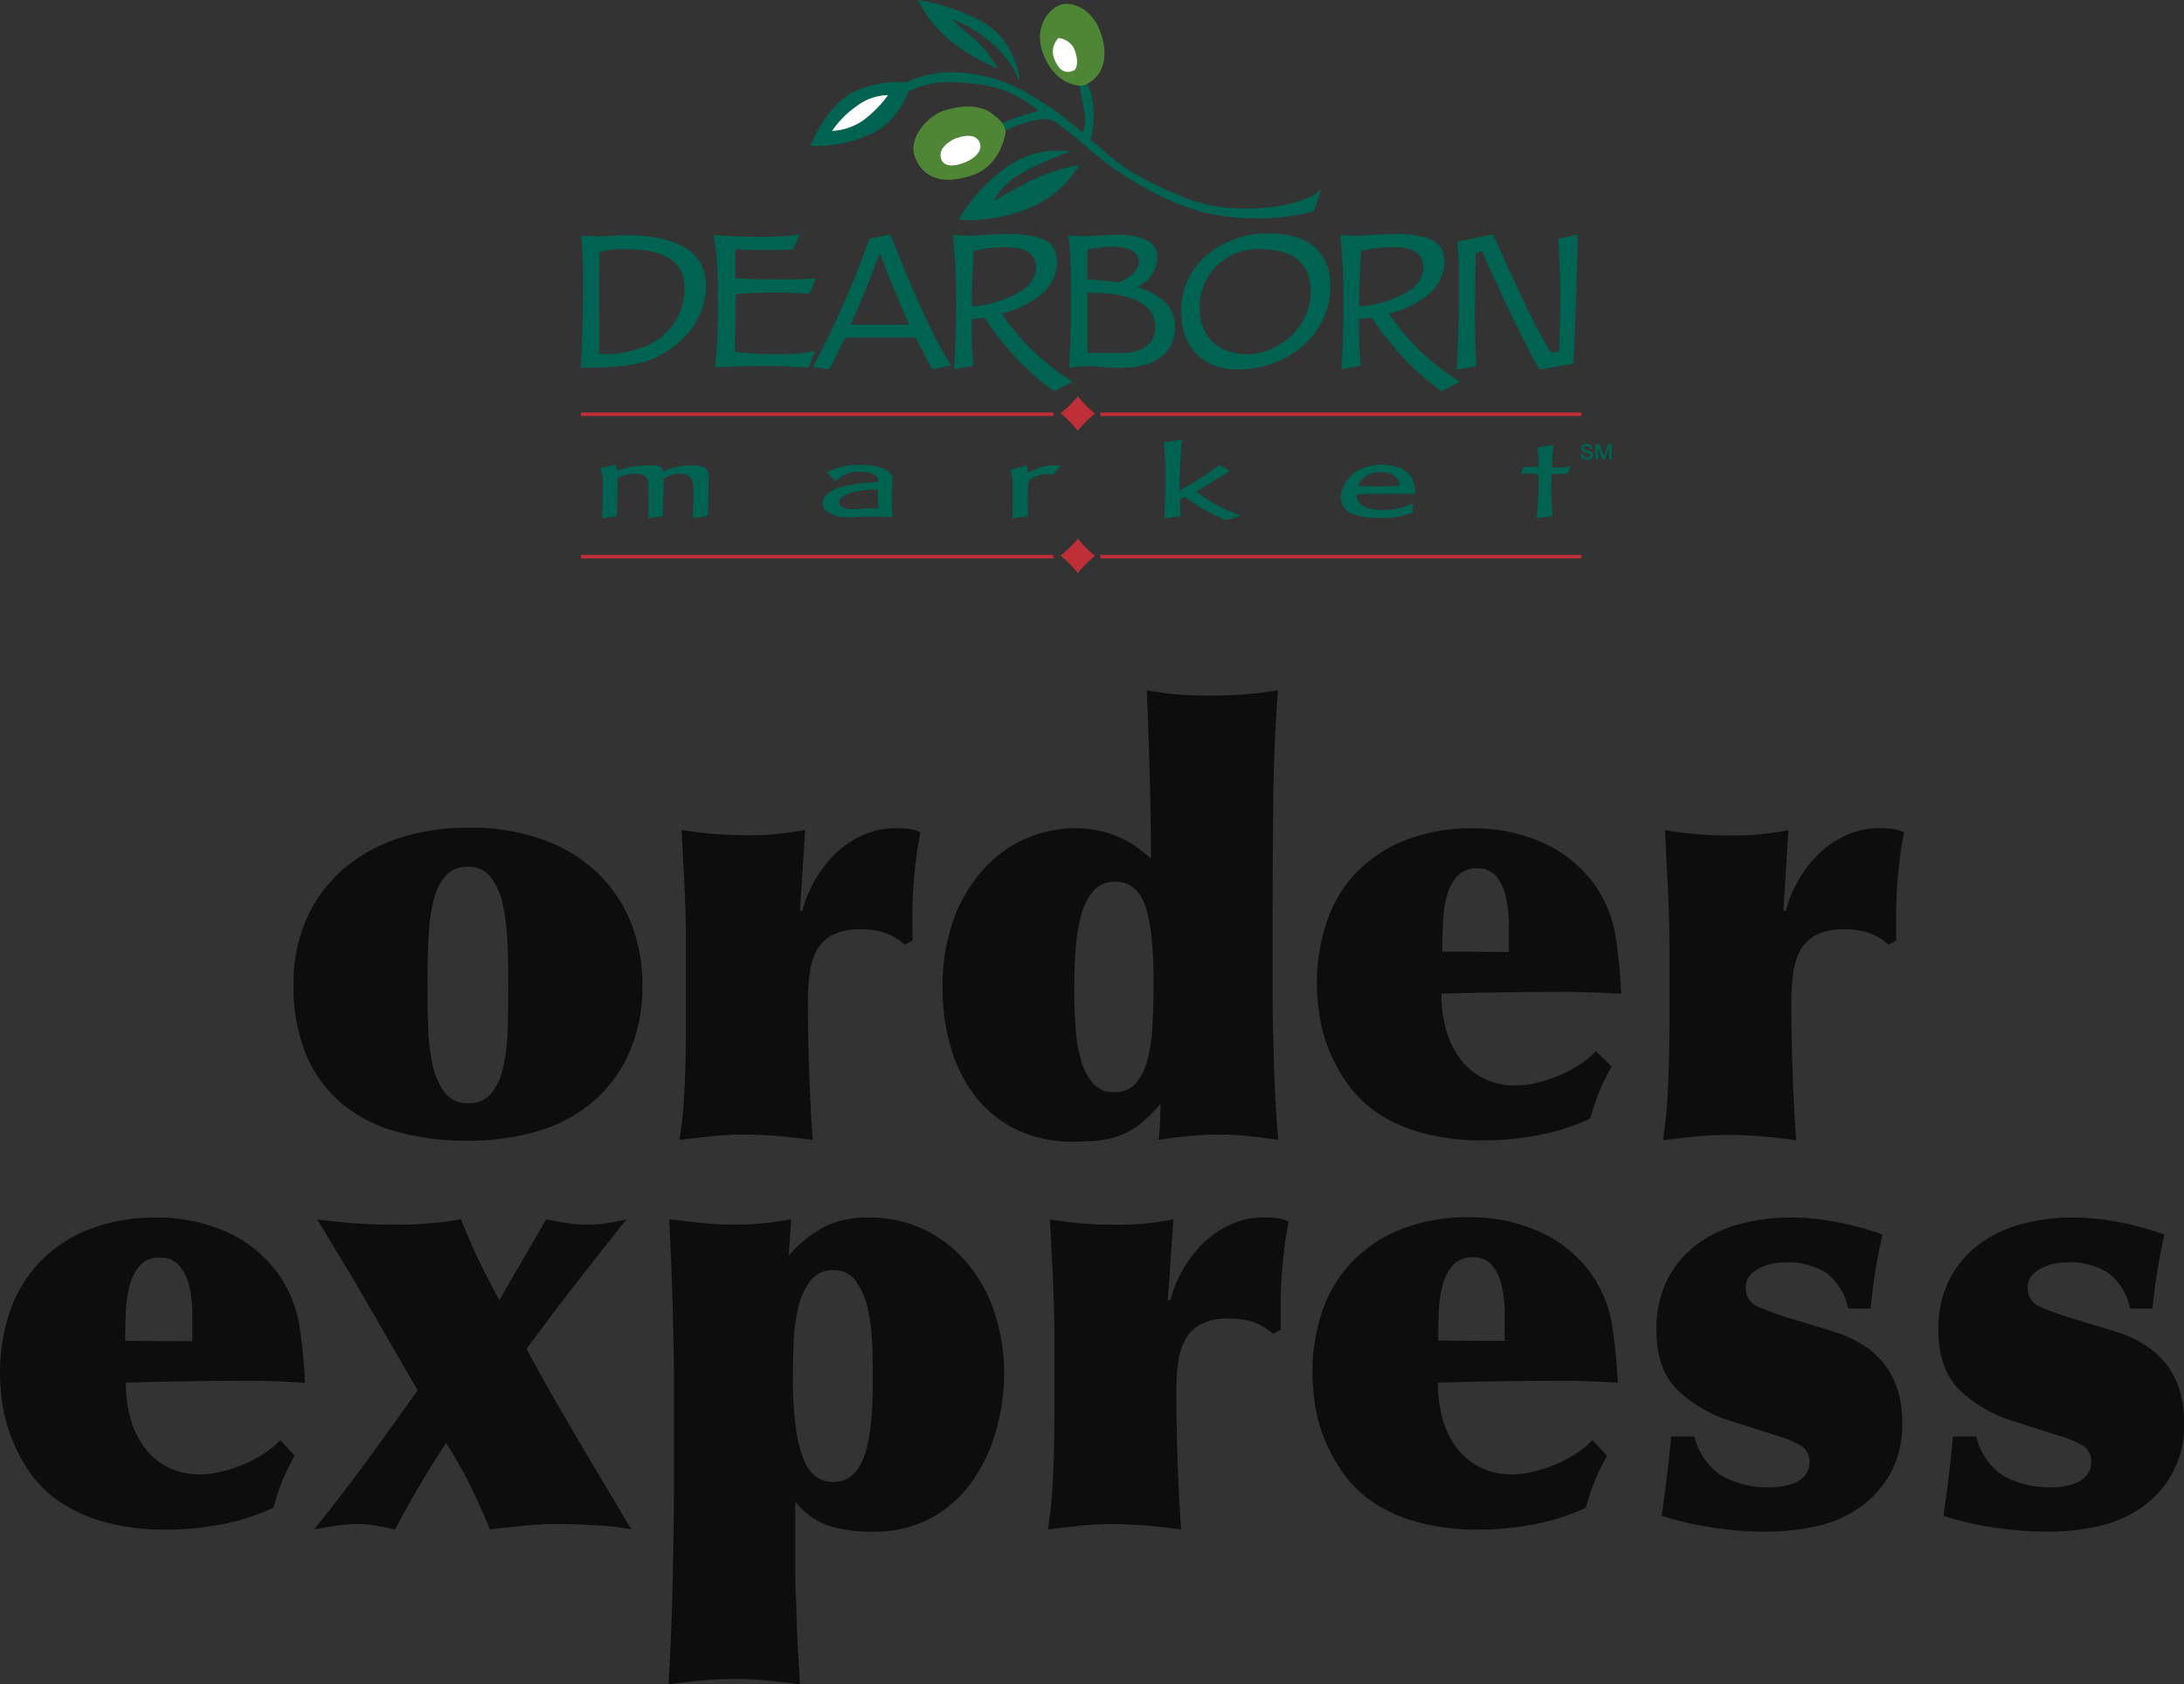 <svg xmlns="http://www.w3.org/2000/svg" viewBox="0 0 280.51 216.37"><rect x="0" y="0" width="280.51" height="216.37" fill="#333333" stroke="none"/><defs><style>.cls-1{fill:#0d0d0d;}.cls-2,.cls-5{fill:#006351;}.cls-3{fill:none;stroke:#bf2f38;stroke-width:0.46px;}.cls-4{fill:#bf2f38;}.cls-5{stroke:#006351;}.cls-5,.cls-6,.cls-7,.cls-8{stroke-width:0.13px;}.cls-6,.cls-8{fill:#fff;}.cls-6{stroke:#00674e;}.cls-7{fill:#4f8636;}.cls-7,.cls-8{stroke:#4f8636;}</style></defs><g id="Layer_2" data-name="Layer 2"><g id="Layer_1-2" data-name="Layer 1"><path class="cls-1" d="M60.27,106.33a26.85,26.85,0,0,1,9.65,1.6,19.5,19.5,0,0,1,7,4.37,18.33,18.33,0,0,1,4.18,6.42,21.32,21.32,0,0,1,1.41,7.75,21,21,0,0,1-1.75,8.89A17.74,17.74,0,0,1,76,141.67a19.26,19.26,0,0,1-7.11,3.69A32,32,0,0,1,60,146.54a33,33,0,0,1-9-1.15,18.64,18.64,0,0,1-7.07-3.6,16.61,16.61,0,0,1-4.6-6.27,22.62,22.62,0,0,1-1.63-9,20.31,20.31,0,0,1,1.79-8.74,18.08,18.08,0,0,1,4.86-6.35,21.18,21.18,0,0,1,7.14-3.84A28.62,28.62,0,0,1,60.27,106.33Zm5,20.22c0-1.93,0-3.8-.11-5.63a26.82,26.82,0,0,0-.61-4.86A8.59,8.59,0,0,0,63,112.64a3.52,3.52,0,0,0-2.93-1.29,3.61,3.61,0,0,0-2.77,1.1,7.26,7.26,0,0,0-1.56,3,22.75,22.75,0,0,0-.68,4.64c-.1,1.79-.15,3.73-.15,5.81s0,3.84.07,5.74a27,27,0,0,0,.57,5.09,9,9,0,0,0,1.56,3.61,3.55,3.55,0,0,0,3,1.37,3.67,3.67,0,0,0,3-1.26,8.21,8.21,0,0,0,1.52-3.38,25.34,25.34,0,0,0,.57-4.86C65.26,130.42,65.28,128.52,65.28,126.55Z"/><path class="cls-1" d="M103.05,117a16.24,16.24,0,0,1,4-7.1,12,12,0,0,1,3.54-2.51,10,10,0,0,1,4.37-1,16,16,0,0,1,1.67.07,6,6,0,0,1,1.59.46c-.25,1.27-.44,2.42-.57,3.46s-.22,2.06-.3,3.08-.13,2.1-.15,3.26,0,2.54,0,4.11l-1,.53a7.3,7.3,0,0,0-2.62-1.56,10,10,0,0,0-3-.42,7.73,7.73,0,0,0-3.65.73,4.82,4.82,0,0,0-2.05,2A8.33,8.33,0,0,0,104,125a25.11,25.11,0,0,0-.23,3.57q0,4.56.15,8.93t.46,8.93c-1.47-.2-3-.37-4.45-.49s-3-.19-4.45-.19a37.68,37.68,0,0,0-4.1.22l-4.1.46a58.1,58.1,0,0,0,.64-6.69c.13-2.63.19-5.22.19-7.75v-4.94q0-3.8,0-6.35c0-1.69-.06-3.25-.11-4.67s-.11-2.84-.19-4.26-.16-3.14-.27-5.16c1.57.25,3,.43,4.34.53s2.66.15,4,.15,2.58,0,3.77-.15a36.85,36.85,0,0,0,3.76-.53L102.75,117Z"/><path class="cls-1" d="M121.07,127.31a25.27,25.27,0,0,1,1.74-10.07,19.27,19.27,0,0,1,4.34-6.42,15,15,0,0,1,5.47-3.43,16.38,16.38,0,0,1,5.17-1,15,15,0,0,1,3.61.38,13.82,13.82,0,0,1,2.73.95,11.37,11.37,0,0,1,2.05,1.25l1.64,1.29q0-5.46-.15-10.79c-.11-3.54-.23-7.14-.38-10.79,1.41.25,2.76.43,4,.53s2.64.15,4.11.15a53.66,53.66,0,0,0,8.74-.68q-.54,7.06-.61,14.82t-.08,14.82c0,3.34,0,6.35,0,9s.06,5.09.12,7.29.12,4.26.22,6.16.23,3.79.38,5.66c-1.31-.2-2.59-.37-3.83-.49a36.33,36.33,0,0,0-3.77-.19,37.85,37.85,0,0,0-3.87.19c-1.27.12-2.56.29-3.88.49.15-1.52.23-3.07.23-4.64a19.26,19.26,0,0,1-2.36,2.4,10,10,0,0,1-2.47,1.52,10.51,10.51,0,0,1-2.81.76,28.11,28.11,0,0,1-3.38.19A16.81,16.81,0,0,1,130.3,145a15,15,0,0,1-5.28-4.49,19,19,0,0,1-3-6.31A26,26,0,0,1,121.07,127.31Zm22,13a3.56,3.56,0,0,0,2.74-1.06,7.23,7.23,0,0,0,1.52-2.93,21,21,0,0,0,.68-4.44q.15-2.58.15-5.55,0-7.06-1.1-10.07t-3.84-3a3.55,3.55,0,0,0-2.7,1.1,7.54,7.54,0,0,0-1.59,3,20.65,20.65,0,0,0-.76,4.45c-.13,1.7-.19,3.53-.19,5.51,0,1.77.06,3.44.19,5a18.3,18.3,0,0,0,.76,4.15,7.12,7.12,0,0,0,1.56,2.81A3.4,3.4,0,0,0,143,140.3Z"/><path class="cls-1" d="M207,137c-.36.65-.66,1.24-.92,1.74s-.48,1-.68,1.52-.39,1-.57,1.56-.37,1.15-.57,1.86a27.22,27.22,0,0,1-6.61,2.13,36.79,36.79,0,0,1-7,.69,29.84,29.84,0,0,1-7.83-.92,19.49,19.49,0,0,1-5.74-2.5,14.85,14.85,0,0,1-3.91-3.73,21.1,21.1,0,0,1-2.44-4.37,20.3,20.3,0,0,1-1.25-4.48,27.45,27.45,0,0,1-.34-4.15,24.42,24.42,0,0,1,1.21-7.75A17.2,17.2,0,0,1,174,112.3a18,18,0,0,1,6.31-4.3,23.31,23.31,0,0,1,9-1.59,21.58,21.58,0,0,1,8.63,1.75,16.56,16.56,0,0,1,6.8,5.39,16.12,16.12,0,0,1,2.81,7q.52,3.67.68,7.1l-3.26-.15c-1.17,0-2.31-.08-3.42-.08q-8.22,0-16.42.23a17.85,17.85,0,0,0,.53,4.37,11.41,11.41,0,0,0,1.71,3.76,8.62,8.62,0,0,0,3,2.66,9,9,0,0,0,4.34,1,11.54,11.54,0,0,0,2.66-.34,18.42,18.42,0,0,0,2.81-.91,17.65,17.65,0,0,0,2.62-1.37,10.73,10.73,0,0,0,2.17-1.79ZM193.8,122.29c0-1.21,0-2.46,0-3.72a16.47,16.47,0,0,0-.42-3.46,6.18,6.18,0,0,0-1.21-2.55,3,3,0,0,0-2.44-1,3.29,3.29,0,0,0-2.58,1,6.31,6.31,0,0,0-1.33,2.59,15,15,0,0,0-.49,3.45c-.06,1.27-.08,2.49-.08,3.65Z"/><path class="cls-1" d="M229.37,117a15,15,0,0,1,1.48-3.68,15.35,15.35,0,0,1,2.54-3.42,12,12,0,0,1,3.54-2.51,10,10,0,0,1,4.37-1,15.85,15.85,0,0,1,1.67.07,6.22,6.22,0,0,1,1.6.46c-.26,1.27-.45,2.42-.57,3.46s-.23,2.06-.31,3.08-.13,2.1-.15,3.26,0,2.54,0,4.11l-1,.53a7.3,7.3,0,0,0-2.62-1.56,10,10,0,0,0-3-.42,7.73,7.73,0,0,0-3.65.73,4.88,4.88,0,0,0-2.05,2,8.33,8.33,0,0,0-.91,2.93,26.67,26.67,0,0,0-.23,3.57q0,4.56.15,8.93t.46,8.93c-1.47-.2-2.95-.37-4.45-.49s-3-.19-4.45-.19a37.68,37.68,0,0,0-4.1.22l-4.1.46a58.1,58.1,0,0,0,.64-6.69c.13-2.63.19-5.22.19-7.75v-4.94q0-3.8,0-6.35c0-1.69-.07-3.25-.12-4.67s-.11-2.84-.19-4.26-.16-3.14-.26-5.16c1.57.25,3,.43,4.33.53s2.66.15,4,.15,2.57,0,3.76-.15a36.85,36.85,0,0,0,3.76-.53L229.06,117Z"/><path class="cls-1" d="M37.85,187c-.36.65-.66,1.24-.91,1.74s-.49,1-.69,1.52-.39,1-.57,1.56-.37,1.15-.57,1.86a27.22,27.22,0,0,1-6.61,2.13,36.79,36.79,0,0,1-7,.69,29.84,29.84,0,0,1-7.83-.92,19.49,19.49,0,0,1-5.74-2.5A15,15,0,0,1,4,189.39,20.6,20.6,0,0,1,1.6,185a19.8,19.8,0,0,1-1.26-4.48A27.45,27.45,0,0,1,0,176.39a24.43,24.43,0,0,1,1.22-7.75,17.18,17.18,0,0,1,3.72-6.34,18,18,0,0,1,6.31-4.3,23.34,23.34,0,0,1,9-1.59,21.55,21.55,0,0,1,8.63,1.75,16.5,16.5,0,0,1,6.8,5.39,16,16,0,0,1,2.81,7c.36,2.45.58,4.82.69,7.1L36,177.46c-1.17-.05-2.31-.08-3.42-.08q-8.21,0-16.42.23a17.85,17.85,0,0,0,.53,4.37,11.41,11.41,0,0,0,1.71,3.76,8.56,8.56,0,0,0,3,2.66,8.93,8.93,0,0,0,4.33,1,11.54,11.54,0,0,0,2.66-.34,18.42,18.42,0,0,0,2.81-.91,17.17,17.17,0,0,0,2.62-1.37A10.73,10.73,0,0,0,36,185ZM24.7,172.29c0-1.21,0-2.46,0-3.72a15.25,15.25,0,0,0-.42-3.46A6.18,6.18,0,0,0,23,162.56a3,3,0,0,0-2.43-1,3.29,3.29,0,0,0-2.59,1,6.31,6.31,0,0,0-1.33,2.59,15.59,15.59,0,0,0-.49,3.45c-.05,1.27-.08,2.49-.08,3.65Z"/><path class="cls-1" d="M43.28,160.85c-.84-1.39-1.68-2.8-2.55-4.21,1.88.25,3.63.43,5.25.53s3.09.15,4.41.15,2.87,0,4.37-.15a44.07,44.07,0,0,0,4.44-.53c.81,2,1.59,3.8,2.32,5.32s1.61,3.21,2.62,5.09c1-1.78,2-3.51,3-5.21s2-3.43,3-5.2c1,.2,1.93.36,2.77.49a16.55,16.55,0,0,0,2.55.19,15.73,15.73,0,0,0,2.5-.19c.81-.13,1.65-.29,2.51-.49q-3.27,4.1-6.46,8.2t-6.38,8.44q3.19,5.92,6.61,11.67t6.84,11.51a36.44,36.44,0,0,0-4.75-.53c-1.85-.1-3.43-.15-4.75-.15a41.16,41.16,0,0,0-4.33.22l-4.33.46c-.71-1.77-1.54-3.61-2.47-5.51a58.61,58.61,0,0,0-3.16-5.59q-1.74,2.67-3.38,5.44c-1.09,1.85-2.14,3.73-3.15,5.66l-2.4-.46a12.65,12.65,0,0,0-2.39-.22,18.05,18.05,0,0,0-2.85.22l-2.78.46q3.34-4.11,6.43-8.32t6.87-9.54l-7.82-13.53C45,163.65,44.12,162.25,43.28,160.85Z"/><path class="cls-1" d="M102.14,200.94c0,1.32,0,2.7.08,4.15s.1,2.86.15,4.25.11,2.71.19,3.95.14,2.27.19,3.08c-1.57-.2-3-.37-4.29-.49s-2.68-.19-4.15-.19-2.76.06-4.18.19-2.83.29-4.25.49q.38-6.92.53-13.75t.15-13.3V178.83q0-4.11-.07-7.41c-.06-2.21-.12-4.42-.19-6.65s-.19-4.94-.35-8.13l4.11.45a37.56,37.56,0,0,0,4.1.23,40.88,40.88,0,0,0,7.45-.68l-.3,4.63a16.46,16.46,0,0,1,4.52-3.65,12.25,12.25,0,0,1,5.74-1.21,16,16,0,0,1,7.41,1.67,17,17,0,0,1,5.47,4.45,19.32,19.32,0,0,1,3.38,6.38,24.71,24.71,0,0,1,1.14,7.48,27.21,27.21,0,0,1-1.06,7.49,21.23,21.23,0,0,1-3.16,6.58,15.54,15.54,0,0,1-5.24,4.59,15.19,15.19,0,0,1-7.34,1.71,18.45,18.45,0,0,1-5.73-.76,9.52,9.52,0,0,1-4.3-3.11Zm-.3-24.24a47.52,47.52,0,0,0,.38,6.73,16.81,16.81,0,0,0,1.06,4.18,4.72,4.72,0,0,0,1.64,2.16,3.76,3.76,0,0,0,2.09.61q2.65,0,3.87-3t1.22-10c0-1.47,0-3-.08-4.67a23.43,23.43,0,0,0-.57-4.6,9.58,9.58,0,0,0-1.52-3.54,3.41,3.41,0,0,0-2.92-1.4,3.49,3.49,0,0,0-2.89,1.33,8.48,8.48,0,0,0-1.56,3.34,23.25,23.25,0,0,0-.61,4.37C101.88,173.86,101.84,175.33,101.84,176.7Z"/><path class="cls-1" d="M150.33,167a15,15,0,0,1,1.48-3.68,15.35,15.35,0,0,1,2.54-3.42,12,12,0,0,1,3.54-2.51,10,10,0,0,1,4.37-1,15.85,15.85,0,0,1,1.67.07,6.22,6.22,0,0,1,1.6.46c-.26,1.27-.45,2.42-.57,3.46s-.23,2.06-.31,3.08-.13,2.1-.15,3.26,0,2.54,0,4.11l-1,.53a7.3,7.3,0,0,0-2.62-1.56,10,10,0,0,0-3-.42,7.73,7.73,0,0,0-3.65.73,4.88,4.88,0,0,0-2,2,8.33,8.33,0,0,0-.91,2.93,25.11,25.11,0,0,0-.23,3.57q0,4.56.15,8.93t.46,8.93c-1.47-.2-3-.37-4.45-.49s-3-.19-4.45-.19a37.68,37.68,0,0,0-4.1.22l-4.1.46a58.1,58.1,0,0,0,.64-6.69c.13-2.63.19-5.22.19-7.75v-4.94q0-3.79,0-6.35c0-1.69-.07-3.25-.12-4.67s-.11-2.84-.19-4.26-.16-3.14-.26-5.16c1.57.25,3,.43,4.33.53s2.66.15,4,.15,2.57,0,3.76-.15a36.85,36.85,0,0,0,3.76-.53L150,167Z"/><path class="cls-1" d="M206.41,187c-.35.65-.66,1.24-.91,1.74s-.48,1-.68,1.52-.4,1-.57,1.56-.37,1.15-.57,1.86a27.22,27.22,0,0,1-6.61,2.13,37,37,0,0,1-7,.69,29.7,29.7,0,0,1-7.82-.92,19.37,19.37,0,0,1-5.74-2.5,15.05,15.05,0,0,1-3.92-3.73,21.52,21.52,0,0,1-2.43-4.37,19.76,19.76,0,0,1-1.25-4.48,27.45,27.45,0,0,1-.34-4.15,24.42,24.42,0,0,1,1.21-7.75,17.18,17.18,0,0,1,3.72-6.34,18.15,18.15,0,0,1,6.31-4.3,23.4,23.4,0,0,1,9.05-1.59,21.5,21.5,0,0,1,8.62,1.75,16.59,16.59,0,0,1,6.81,5.39,16.12,16.12,0,0,1,2.81,7q.53,3.68.68,7.1l-3.27-.15c-1.16-.05-2.3-.08-3.42-.08q-8.21,0-16.41.23a17.38,17.38,0,0,0,.53,4.37,11,11,0,0,0,1.71,3.76,8.53,8.53,0,0,0,3,2.66,9,9,0,0,0,4.33,1,11.47,11.47,0,0,0,2.66-.34,18.54,18.54,0,0,0,2.82-.91,17.65,17.65,0,0,0,2.62-1.37,10.67,10.67,0,0,0,2.16-1.79Zm-13.14-14.75c0-1.21,0-2.46,0-3.72a16.47,16.47,0,0,0-.42-3.46,6.07,6.07,0,0,0-1.22-2.55,3,3,0,0,0-2.43-1,3.29,3.29,0,0,0-2.58,1,6.31,6.31,0,0,0-1.33,2.59,15.57,15.57,0,0,0-.5,3.45c-.05,1.27-.07,2.49-.07,3.65Z"/><path class="cls-1" d="M221.19,189.62a12.18,12.18,0,0,0,6.2,1.44,9.68,9.68,0,0,0,1.63-.15,7.26,7.26,0,0,0,1.64-.49,3.28,3.28,0,0,0,1.25-1,2.48,2.48,0,0,0,.49-1.56,2.33,2.33,0,0,0-1-2.09,13.74,13.74,0,0,0-3.38-1.4l-5.47-1.75a17.34,17.34,0,0,1-7.14-4.11c-1.78-1.77-2.66-4.3-2.66-7.6a14.06,14.06,0,0,1,1.44-6.61,13,13,0,0,1,3.88-4.52,15.94,15.94,0,0,1,5.54-2.58,25.32,25.32,0,0,1,6.39-.8,31,31,0,0,1,6,.61,36.31,36.31,0,0,1,5.78,1.59c-.36,1.57-.66,3.14-.91,4.71s-.46,3.17-.61,4.79h-2.89a7.72,7.72,0,0,0-2.77-4.56,9.2,9.2,0,0,0-5.36-1.37,7.87,7.87,0,0,0-1.52.16,6.28,6.28,0,0,0-1.64.53,4,4,0,0,0-1.33,1,2.23,2.23,0,0,0-.53,1.52,2.53,2.53,0,0,0,1.56,2.47,34.31,34.31,0,0,0,4.29,1.55l5.25,1.6q9,2.73,9,11.78a13.1,13.1,0,0,1-1.52,6.5,13.25,13.25,0,0,1-4,4.41,15.23,15.23,0,0,1-5.58,2.39,30.31,30.31,0,0,1-6.5.68,45.18,45.18,0,0,1-6.76-.53,38.09,38.09,0,0,1-6.54-1.52c.25-1.72.48-3.42.68-5.09s.38-3.37.54-5.09h3A8.23,8.23,0,0,0,221.19,189.62Z"/><path class="cls-1" d="M257.37,189.62a12.12,12.12,0,0,0,6.19,1.44,9.8,9.8,0,0,0,1.64-.15,7.17,7.17,0,0,0,1.63-.49,3.21,3.21,0,0,0,1.25-1,2.49,2.49,0,0,0,.5-1.56,2.35,2.35,0,0,0-.95-2.09,13.91,13.91,0,0,0-3.38-1.4l-5.48-1.75a17.34,17.34,0,0,1-7.14-4.11q-2.65-2.66-2.66-7.6a14.06,14.06,0,0,1,1.44-6.61,13.26,13.26,0,0,1,3.88-4.52,15.9,15.9,0,0,1,5.55-2.58,25.24,25.24,0,0,1,6.38-.8,31,31,0,0,1,6,.61,36.18,36.18,0,0,1,5.77,1.59c-.35,1.57-.66,3.14-.91,4.71s-.46,3.17-.61,4.79h-2.89a7.67,7.67,0,0,0-2.77-4.56,9.18,9.18,0,0,0-5.36-1.37,8,8,0,0,0-1.52.16,6.1,6.1,0,0,0-1.63.53,3.93,3.93,0,0,0-1.33,1,2.19,2.19,0,0,0-.53,1.52,2.52,2.52,0,0,0,1.55,2.47,34,34,0,0,0,4.3,1.55l5.24,1.6q9,2.73,9,11.78A12.71,12.71,0,0,1,275,193.69a15.28,15.28,0,0,1-5.59,2.39,30.31,30.31,0,0,1-6.5.68,45.28,45.28,0,0,1-6.76-.53,38.31,38.31,0,0,1-6.54-1.52c.26-1.72.49-3.42.69-5.09s.38-3.37.53-5.09h3A8.21,8.21,0,0,0,257.37,189.62Z"/><path class="cls-2" d="M90.89,66.29l-1.9.26c0-1,.06-2.13.06-3.08v-.74a2.68,2.68,0,0,0-.11-.85,1.34,1.34,0,0,0-1.45-1,3.51,3.51,0,0,0-2.24.63c0,.31-.14,4.35-.1,4.81l-1.87.26c.06-1.3,0-3.72,0-4.09a2.16,2.16,0,0,0-.19-1.08c-.2-.32-.6-.53-1.43-.53a4.1,4.1,0,0,0-2.32.54c0,.11-.08,4.37-.11,4.9l-1.88.26c0-1.06.08-3.54.08-4.59a5,5,0,0,0-.33-1.85l2-.46c.06.28.12.4.19.8a10.82,10.82,0,0,1,2.51-.62,14.53,14.53,0,0,1,1.74-.08c1.1,0,1.56.12,1.6.8a8.47,8.47,0,0,1,3.77-.8c1.66,0,2.12.49,2.12,1.6C91,63,91,64.63,90.89,66.29Z"/><path class="cls-2" d="M112,66.36c-1.27,0-2,.11-3.2.11-1.56,0-3.15-.72-3.15-1.85,0-.68.6-1.54,2.59-2.09a18.77,18.77,0,0,1,4.57-.58c0-1.1-1.1-1.36-2.68-1.36a4.21,4.21,0,0,0-2.84,1.26c-.29-.33-.79-.86-1.08-1.19a8.82,8.82,0,0,1,4.35-.93c1.81,0,4.15.4,4.07,1.93a38.11,38.11,0,0,0,0,4.78C113.93,66.4,112.54,66.36,112,66.36Zm.76-3.46a9.72,9.72,0,0,0-4.1.66c-.5.27-.88.59-.88.94,0,.85,1.27,1,2.22.9.44,0,.94-.11,1.6-.11.38,0,1.08,0,1.25.06A13.43,13.43,0,0,1,112.78,62.9Z"/><path class="cls-2" d="M135.23,61a2.73,2.73,0,0,0-1.51,0c-.93.25-1.68.51-1.68,1.44a33.64,33.64,0,0,0,0,3.89l-2,.27c.06-1.23,0-2.92,0-4.12a5.73,5.73,0,0,0-.27-2.13l2.09-.54c.07.25.07.44.17.91.44-.2.87-.41,1.35-.59a6.09,6.09,0,0,1,2.09-.36,2.22,2.22,0,0,1,.77.12Z"/><path class="cls-2" d="M157.54,66.81a22,22,0,0,1-5.4-3c-.18.11-.39.21-.58.32,0,.28,0,1.63.11,2.17l-2.14.29c.12-1.87.14-3.71.14-5.53a30.1,30.1,0,0,0-.2-4.23c.81-.13,1.55-.22,2.38-.36a40.88,40.88,0,0,0-.31,6.54,45.07,45.07,0,0,0,5.07-3.27c.39.2.89.48,1.36.74-.91.62-3.61,2.24-4.33,2.65a19.4,19.4,0,0,0,5.79,3.1C158.8,66.4,158.1,66.65,157.54,66.81Z"/><path class="cls-2" d="M178.14,63.44c-1.3,0-2.67,0-3.9.08,0,1.63,1.81,2,3.4,2a9.45,9.45,0,0,0,3.82-.86v1.18a10.14,10.14,0,0,1-4.13.69,9.72,9.72,0,0,1-3.82-.58,2.34,2.34,0,0,1-1.32-2.06,4.44,4.44,0,0,1,3.21-3.85,6.56,6.56,0,0,1,2-.33c2.85,0,4.4,1.19,4.4,3.74Zm-.72-2.77a2.94,2.94,0,0,0-3,1.73c1.1.09,2.09.07,2.72.07a22.26,22.26,0,0,0,2.61-.1C179.74,61.56,179.06,60.67,177.42,60.67Z"/><path class="cls-2" d="M201.42,60.76a3.71,3.71,0,0,1-.93.12,9.72,9.72,0,0,1-1.23,0c0,.31,0,.58,0,.88a36.28,36.28,0,0,0,.15,4.53l-2.06.27a35.89,35.89,0,0,0,.23-5.64,4.62,4.62,0,0,0-1.3-.08,6.48,6.48,0,0,0-.9.06c.07-.27.17-.7.21-.89a7.43,7.43,0,0,1,2,0,11.72,11.72,0,0,0-.16-2.5l2.09-.35c-.1.75-.19,2.41-.21,2.85a5.71,5.71,0,0,0,1,.06,4.4,4.4,0,0,0,1.49-.25C201.57,60.16,201.51,60.53,201.42,60.76Z"/><path class="cls-2" d="M84.07,46c-1.8.85-4.74,1.23-8.33,1.23-.4,0-.73,0-1.17,0,.25-3.74.3-7.43.3-11.17a46.49,46.49,0,0,0-.24-5.78,38.1,38.1,0,0,0,5.44-.08c4.81,0,10.61,1,10.61,6.49C90.68,40.78,88,44.16,84.07,46ZM80.29,32a12.57,12.57,0,0,0-3.24.33c-.11,1.45-.11,3.79-.11,6s.08,4.76,0,7.13a13.26,13.26,0,0,0,6-1,8.05,8.05,0,0,0,5-7.48C87.9,32.68,83.74,32,80.29,32Z"/><path class="cls-2" d="M103.85,47.22c-1.72-.08-2.86-.18-4.6-.18-2.37,0-5,0-7.43.15a66.11,66.11,0,0,0,.36-9,38.64,38.64,0,0,0-.55-8c2,.17,4.16.22,6.18.22a32.34,32.34,0,0,0,4.92-.3c-.27.66-.62,1.32-.87,1.93-1.28.08-2.61.08-3.4.08-1.61,0-2.45,0-4-.1-.06,1.6,0,3.16,0,3.69a38.46,38.46,0,0,0,4.65.15,48.61,48.61,0,0,0,5.66-.12c-.22.5-.49,1.19-.79,2-1.14-.08-2.64-.16-4.24-.16-1.77,0-3.51.05-5.25.21,0,2.8-.06,4-.06,5.22a20.46,20.46,0,0,0,0,2.18,46.13,46.13,0,0,0,5.85.31,21.91,21.91,0,0,0,4.46-.41C104.42,45.69,104.06,46.53,103.85,47.22Z"/><path class="cls-2" d="M119.73,47.45c-.73-1.3-1.36-2.6-2.14-4.08h-9c-1,1.89-1.58,3.16-2.07,4.08l-2.12-.31a118.72,118.72,0,0,0,7.26-16.47l2.67-.56c2.37,5.8,5.09,12.63,7.86,16.85Zm-6.61-14.72-.27.08a95.08,95.08,0,0,1-3.62,8.91h7.57C116,40.11,113.67,34.44,113.12,32.73Z"/><path class="cls-2" d="M135.35,50.27a36.83,36.83,0,0,1-8.9-9.44c-.49.05-1,.12-1.65.15,0,.89,0,.38,0,1a44,44,0,0,0,.24,5c-.49.11-1.33.23-2.5.46.19-2.85.27-6.18.27-9a81.54,81.54,0,0,0-.43-8.27,21.32,21.32,0,0,0,2.53.1c1.55-.1,3.29-.21,4.46-.21a12.81,12.81,0,0,1,4.54.64c1.25.46,1.88,1.55,1.88,3.21a6,6,0,0,1-1.63,3.54,12.83,12.83,0,0,1-5.5,2.85,30.07,30.07,0,0,0,9.12,8.73C137.09,49.46,136,49.92,135.35,50.27Zm-6.56-18.51a16.51,16.51,0,0,0-3.75.49c-.08,2.11-.24,4.89-.24,7.08a6.3,6.3,0,0,0,1.19-.08,14,14,0,0,0,5.55-2.11,3.81,3.81,0,0,0,1.53-2.63C133.07,31.81,130.45,31.76,128.79,31.76Z"/><path class="cls-2" d="M143.84,47.27c-1.33,0-2.69-.21-4-.21a15.74,15.74,0,0,0-2.53.18c.25-3.54.22-7,.22-10.51a55.56,55.56,0,0,0-.3-6.49c.63.05,1.61.12,2.1.1,1.57-.05,3-.18,4.81-.18,1.55,0,4.52.59,4.52,2.8a4.33,4.33,0,0,1-2.59,3.9c3.84,1.24,4.85,3.15,4.85,5.11C150.89,45.92,147.57,47.27,143.84,47.27Zm-.71-15.56a15.52,15.52,0,0,0-3.48.36c0,1.15,0,2.67,0,3.82,2,.1,3.75.35,4,.38,1.06-.36,2.61-1.3,2.61-2.7S144.55,31.71,143.13,31.71Zm-2.72,5.91-.71,0c0,4.77,0,7,0,7.74,1.42-.05,2.92,0,4.44,0,2.34-.05,4.24-1,4.24-3.33C148.38,38.59,144.22,37.62,140.41,37.62Z"/><path class="cls-2" d="M159,47.47c-4.58,0-7.27-3-7.27-7.36a9,9,0,0,1,3.18-7.23A11.8,11.8,0,0,1,163.1,30c5.36,0,7.78,2.78,7.78,6.72C170.88,43.09,165.2,47.47,159,47.47ZM161.6,32a7.47,7.47,0,0,0-7.53,7.44c0,3.74,2.28,6.08,6.39,6.08a8.66,8.66,0,0,0,7.18-4.86,8.06,8.06,0,0,0,.71-3C168.35,34.34,166.83,32,161.6,32Z"/><path class="cls-2" d="M185.11,50.27a36.65,36.65,0,0,1-8.9-9.44c-.49.05-1,.12-1.66.15,0,.89,0,.38,0,1a44,44,0,0,0,.24,5c-.49.11-1.33.23-2.5.46.19-2.85.27-6.18.27-9a81.54,81.54,0,0,0-.43-8.27,21.32,21.32,0,0,0,2.53.1c1.55-.1,3.29-.21,4.46-.21a12.81,12.81,0,0,1,4.54.64c1.25.46,1.88,1.55,1.88,3.21a6,6,0,0,1-1.63,3.54,12.83,12.83,0,0,1-5.5,2.85,30,30,0,0,0,9.11,8.73C186.85,49.46,185.79,49.92,185.11,50.27Zm-6.56-18.51a16.51,16.51,0,0,0-3.75.49c-.08,2.11-.25,4.89-.25,7.08a6.35,6.35,0,0,0,1.2-.08,14.1,14.1,0,0,0,5.55-2.11,3.8,3.8,0,0,0,1.52-2.63C182.82,31.81,180.21,31.76,178.55,31.76Z"/><path class="cls-2" d="M202.09,46.73c-.82.16-3.3.56-4.33.74-1.69-2.67-6.15-12.19-7.43-15.25l-.79.36c0,1.73-.1,3.44-.1,5.17,0,1.14-.09,5.47.19,9.29l-2.53.46c.16-3.13.27-6.47.27-9.52a59.71,59.71,0,0,0-.19-6.93l4.57-.94c2.37,5,4.6,10.51,7.43,15.15l.57,0a3.65,3.65,0,0,0,.49-.13,134.34,134.34,0,0,0-.09-14.46l2.48-.56C202.6,35.43,202.3,41.46,202.09,46.73Z"/><line class="cls-3" x1="74.62" y1="53.22" x2="135.31" y2="53.22"/><line class="cls-3" x1="141.32" y1="53.22" x2="203.11" y2="53.22"/><path class="cls-4" d="M140.63,53.13a15.18,15.18,0,0,0-2.17,2.17s-.07,0-.07,0a13.18,13.18,0,0,0-2.15-2.19s0,0,0-.06a12.16,12.16,0,0,0,2.2-2.15h0a13,13,0,0,0,2.16,2.19S140.64,53.13,140.63,53.13Z"/><line class="cls-3" x1="74.62" y1="71.51" x2="135.31" y2="71.51"/><line class="cls-3" x1="141.32" y1="71.51" x2="203.11" y2="71.51"/><path class="cls-4" d="M140.63,71.42a15.18,15.18,0,0,0-2.17,2.17h-.07a13.18,13.18,0,0,0-2.15-2.19s0,0,0-.06a12.5,12.5,0,0,0,2.2-2.15h0a13.43,13.43,0,0,0,2.16,2.19S140.64,71.42,140.63,71.42Z"/><path class="cls-5" d="M129.09,16.71a18.72,18.72,0,0,1,3.72-1.31c1.94-.44,2.6,0,3.51.75s1.17.82,3.72,3.05,8.5,6.55,15.15,8.17a30.5,30.5,0,0,0,13.5-.26l.88-2.59a6.66,6.66,0,0,1-1.13.76c-.7.38-3.51,1.57-8.49,1.57s-8.14-1.36-12.23-3.4a25.75,25.75,0,0,1-6.36-4.35L140,18s0-.19.15-.64a11.41,11.41,0,0,0,.22-3.29,8.29,8.29,0,0,0-.8-3.33,2.36,2.36,0,0,1-.37.17,1.62,1.62,0,0,1-.47.08s.16,1,.54,3.09a4.38,4.38,0,0,1-.23,3.06,21.87,21.87,0,0,0-1.7-1.42,33.39,33.39,0,0,0-4.9-3.37,19.52,19.52,0,0,0-9.86-3,13.75,13.75,0,0,0-6.19,1.29,13.43,13.43,0,0,0-6.79,1.26c-3.33,1.66-5.44,6.76-5.44,6.76a9.71,9.71,0,0,0,1.65,0,16.36,16.36,0,0,0,5.94-1.48c3.46-1.37,4.89-5.47,4.89-5.47a9.49,9.49,0,0,1,2.24-.84c1.91-.58,4.2-.46,7.84.05a14.9,14.9,0,0,1,6.79,3.36s-1,.24-2.57.76a16.68,16.68,0,0,0-2.18.86,1.07,1.07,0,0,1,.22.31A2.8,2.8,0,0,1,129.09,16.71Z"/><path class="cls-6" d="M114.19,12.15a7,7,0,0,0-4.31,1.51,12.41,12.41,0,0,0-3.14,3.23,7.72,7.72,0,0,0,4.14-1.36A14.87,14.87,0,0,0,114.19,12.15Z"/><path class="cls-7" d="M129.09,17s-.51,4.23-4.28,5.47-6.15.34-7.19-2.23,1.74-5.39,3.73-6,4.34-.76,5.8.26,1.69,1.61,1.69,1.61a2.17,2.17,0,0,1,.18.42A1.62,1.62,0,0,1,129.09,17Z"/><path class="cls-8" d="M122.64,17.74s-2.34,1-1.84,2.64,2.89.74,3.76.26,1.83-1.41,1.26-2.5-2.15-.71-2.52-.59S122.64,17.74,122.64,17.74Z"/><path class="cls-7" d="M139.37,10.83A4.29,4.29,0,0,0,141,9.53c.77-1,1.24-3,.16-5.69S137.69.24,136.29.66s-3.74,2.88-2.09,6.61,4.46,3.66,4.63,3.67A2.25,2.25,0,0,0,139.37,10.83Z"/><path class="cls-8" d="M135.94,4.81a2.51,2.51,0,0,0-.54,2.88c.74,1.8,1.71,1.76,2.46,1.46s.65-1.9.1-3.05A2.68,2.68,0,0,0,135.94,4.81Z"/><path class="cls-5" d="M118,.08a16.44,16.44,0,0,0,4.88,5.71A27.38,27.38,0,0,0,128,8.67a13.66,13.66,0,0,0-3-3.7,30.41,30.41,0,0,1-3-2.68,18.26,18.26,0,0,1,5.29,3.07,14.69,14.69,0,0,1,2.9,3.34,11,11,0,0,1,.69,1.46s-.5-5.17-5-7.43A25.36,25.36,0,0,0,118,.08Z"/><path class="cls-5" d="M137.24,19.5a11.21,11.21,0,0,0-8,2.09,21.07,21.07,0,0,0-6,6.58,20,20,0,0,0,8.88-1.48,13,13,0,0,0,6.37-5.4,24.09,24.09,0,0,0-6,1.93c-2.64,1.36-4.94,2.74-4.94,2.74s.63-2.11,3.76-3.83A36.46,36.46,0,0,1,137.24,19.5Z"/><path class="cls-2" d="M203.34,58.37c0,.3.23.42.5.42s.42-.15.42-.3a.23.23,0,0,0-.16-.24c-.14,0-.32-.09-.59-.16a.5.5,0,0,1-.44-.5c0-.4.37-.58.72-.58s.76.21.76.63h-.35c0-.26-.18-.35-.42-.35s-.36.06-.36.25.09.22.23.26l.57.15a.53.53,0,0,1,.39.5c0,.45-.4.62-.79.62s-.82-.21-.82-.7Z"/><path class="cls-2" d="M204.93,57.05h.49L206,58.6h0l.53-1.55H207v2h-.33V57.5h0L206.1,59h-.29l-.55-1.53h0V59h-.33Z"/></g></g></svg>